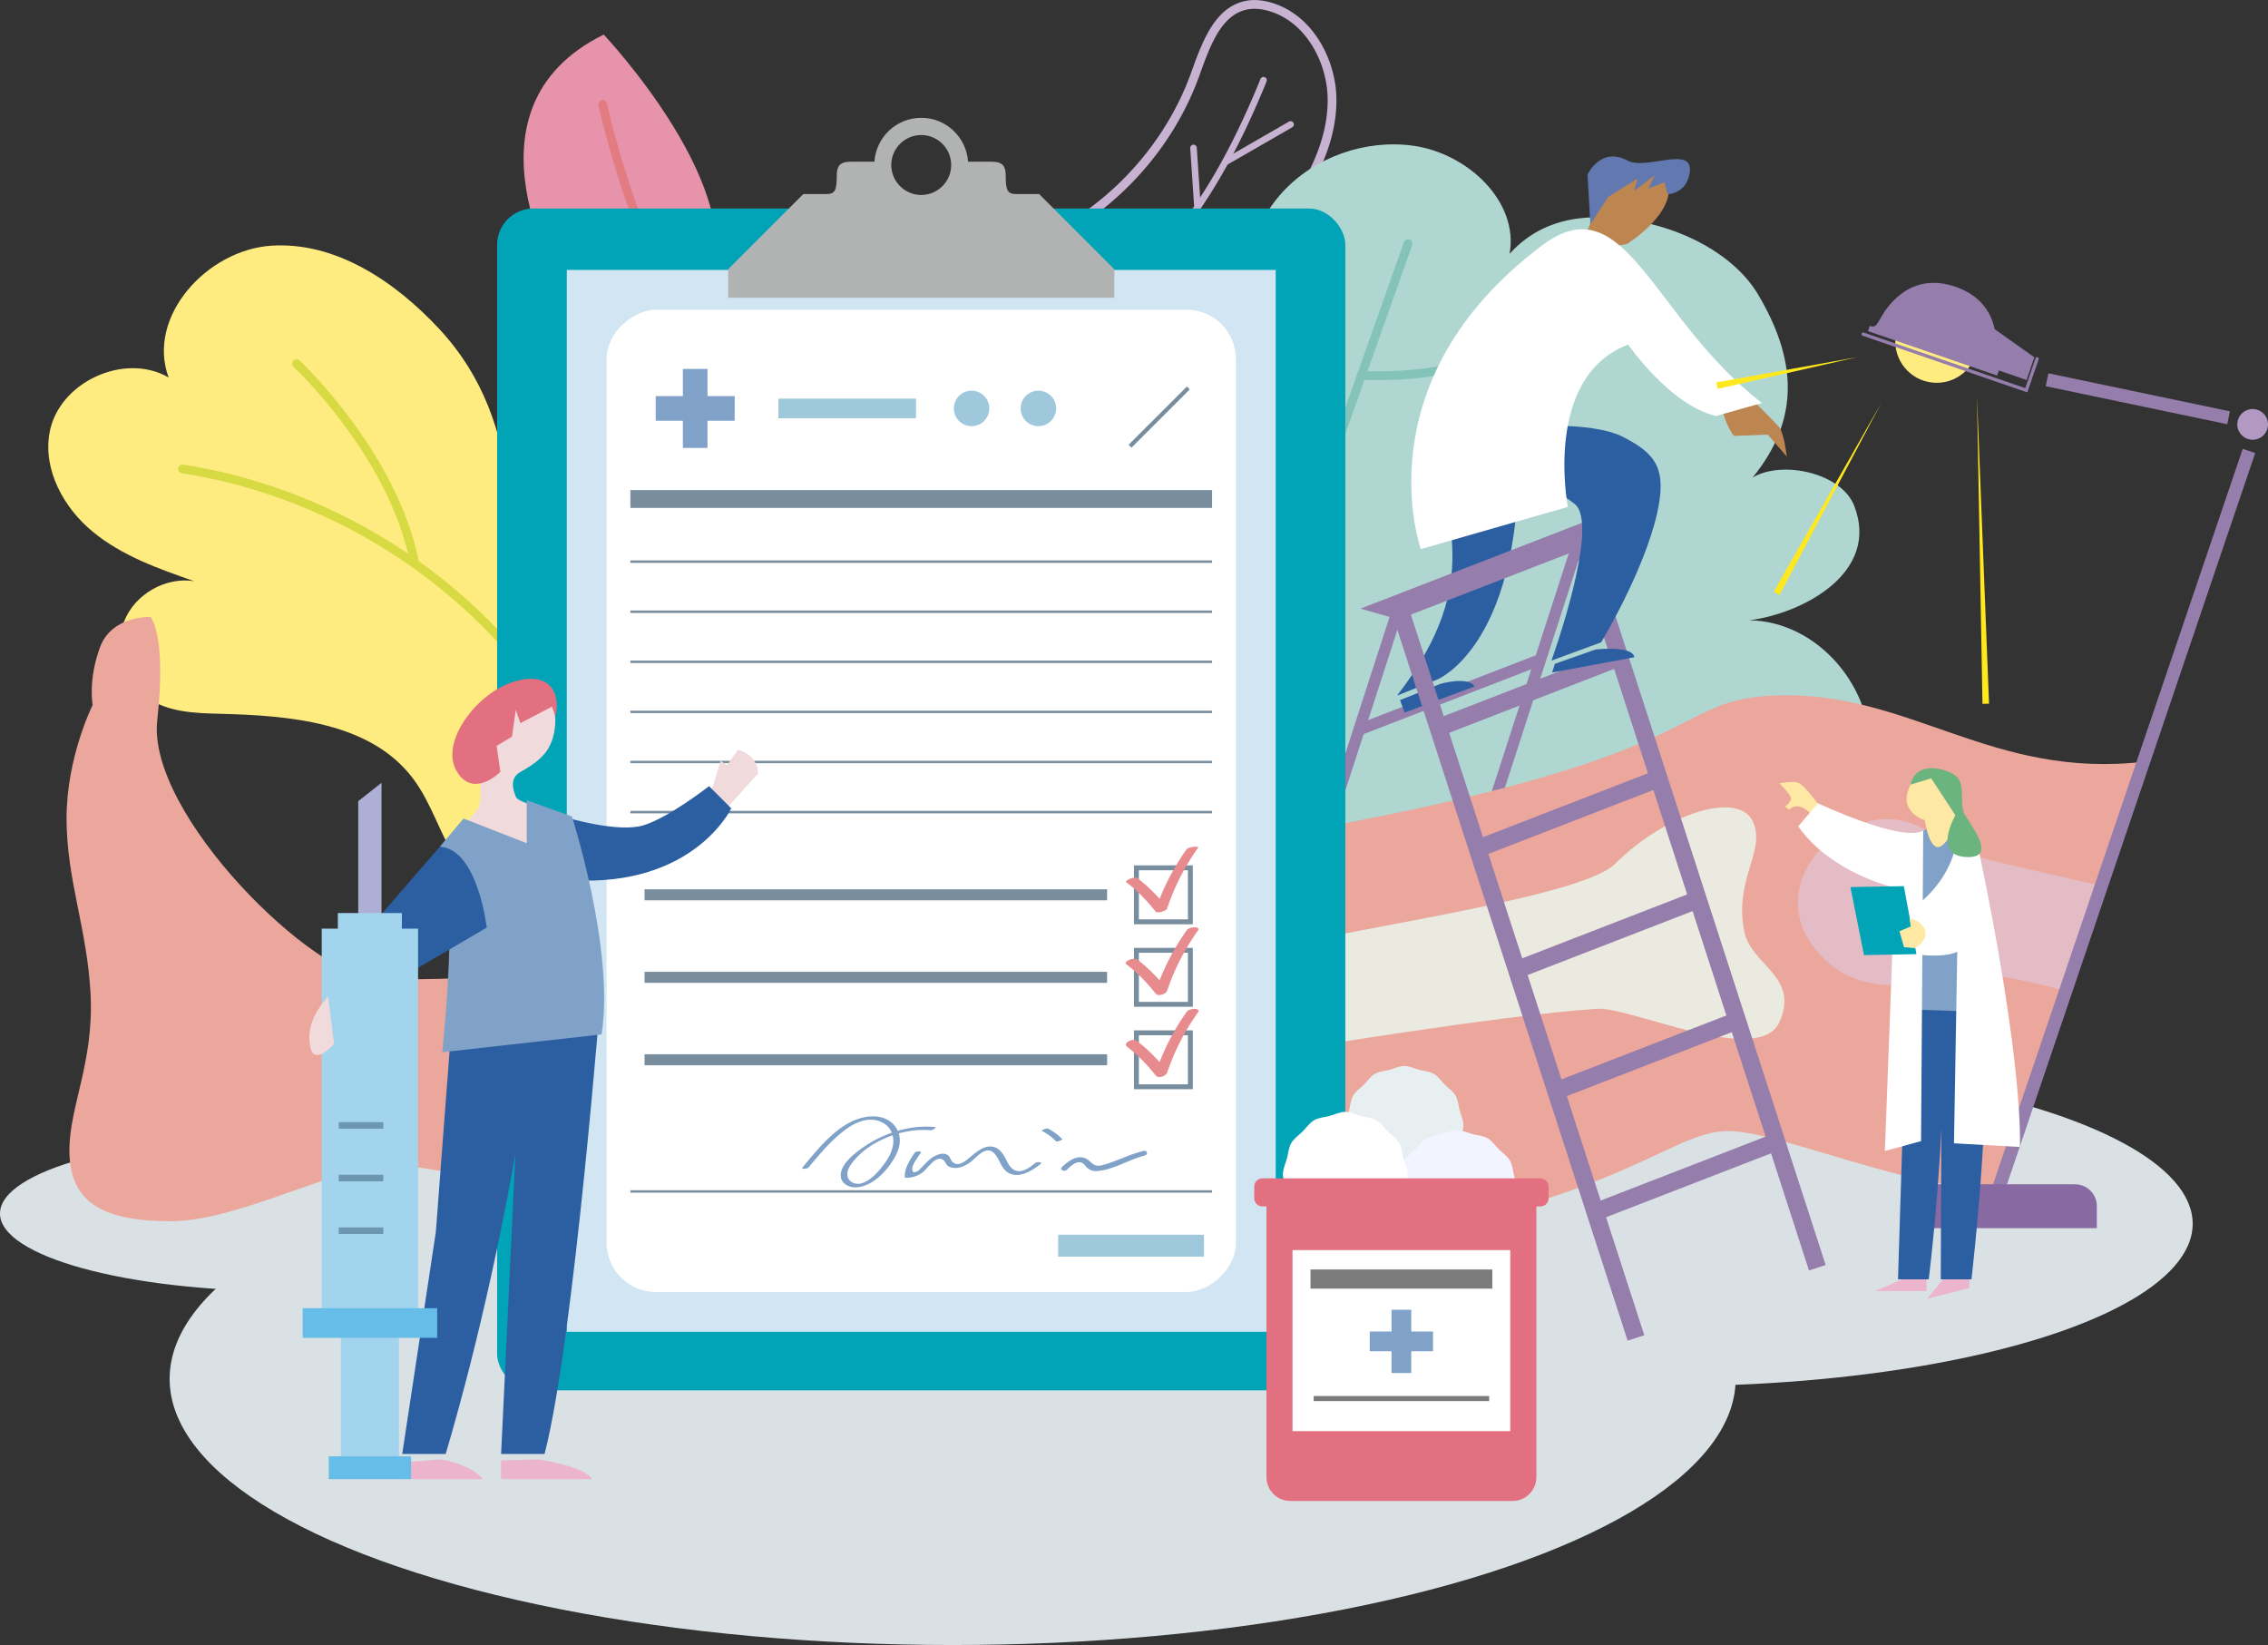 <svg id="b" xmlns="http://www.w3.org/2000/svg" viewBox="0 0 551 399.59"><rect x="0" y="0" width="551" height="399.59" fill="#333333" stroke="none"/><defs><style>.aa,.ab,.ac,.ad,.ae,.am,.an,.h,.j,.m,.n,.p,.q,.r,.s,.x,.z{stroke-width:0}.h{fill:#2c5fa2}.j{fill:#957dac}.m{fill:#d7da42}.n{fill:#c7b2d1}.p{fill:#e27080}.q{fill:#dae1e5}.r{fill:#bd854f}.s{fill:#a3d4ee}.x{fill:#84c4b8}.z{fill:#00a4b6}.aa{fill:#9fc8dd}.ab{fill:#80a2c8}.ac{fill:#fff}.ad{fill:#ffe8a3}.ae{fill:#ffec80}.am{fill:#ecb5cd}.an{fill:#f1dadb}</style></defs><g id="c"><ellipse class="q" cx="231.44" cy="334.93" rx="190.23" ry="64.66"/><ellipse class="q" cx="68.71" cy="294.78" rx="68.71" ry="18.83"/><ellipse class="q" cx="405.33" cy="297.27" rx="127.37" ry="39.44"/><path class="n" d="M275.9 84.39c-.39 0-.77-.21-.95-.58-.27-.53-.05-1.17.47-1.43 15.48-7.82 28.6-19.21 37.94-32.94 6.35-9.34 9.35-17.75 9.18-25.73-.18-8.38-5.1-18.29-14.16-21-1.89-.56-3.63-.71-5.17-.44-6.41 1.13-9.15 8.7-11.57 15.38l-.35.98c-7.07 19.38-22.76 35.42-41.98 42.91a1.06 1.06 0 0 1-1.38-.61c-.21-.55.06-1.17.61-1.38 18.66-7.27 33.89-22.84 40.75-41.65l.35-.97c2.49-6.86 5.59-15.4 13.2-16.75 1.87-.33 3.94-.16 6.15.5 10.03 3.01 15.48 13.85 15.68 23 .18 8.43-2.94 17.25-9.55 26.97-9.54 14.03-22.94 25.66-38.74 33.64-.15.08-.32.11-.48.11Z"/><path class="n" d="M259.45 78.46a.8.8 0 0 1-.31-1.54c19.47-8.21 34.43-26.56 47.09-57.74.17-.41.63-.61 1.04-.44.41.17.61.63.44 1.04-12.83 31.61-28.06 50.23-47.95 58.62-.1.04-.21.06-.31.06Z"/><path class="n" d="M290.89 50.61a.8.8 0 0 1-.8-.75L289.16 36c-.03-.44.3-.82.74-.85.44-.05.82.3.85.74l.93 13.86c.03.44-.3.82-.74.85h-.06Zm6.93-10.52c-.28 0-.55-.14-.69-.4a.8.8 0 0 1 .29-1.09l15.72-9.06a.8.8 0 0 1 1.09.29.8.8 0 0 1-.29 1.09l-15.72 9.06c-.12.07-.26.11-.4.11Z"/><path d="M422.45 218.56c16.31-4.58 30.35-18.35 31.72-34.73 1.37-16.45-12.42-32.91-29.16-33.16 12.87-1.63 31.84-11.52 25.44-27.86-3.09-7.88-17.37-11.12-24.66-6.82 11.87-14.49 10.46-29.07 1.34-44.43-5.88-9.91-18.79-16.26-30.42-17.99-5.81-.86-19.81-3.15-29.96 8.08 2.27-12.7-10.21-24.41-23.41-26.25-11.64-1.62-23.99 2.77-31.78 11.3-7.79 8.52-10.77 20.92-7.68 31.9v148.32l118.58-8.36Z" style="fill:#b0d6d1;stroke-width:0"/><path class="x" d="M314.37 138.45c-.12 0-.24-.02-.36-.06-.55-.2-.85-.81-.65-1.36l27.71-78.17c.2-.56.8-.85 1.36-.65.55.2.85.81.65 1.36l-27.71 78.17c-.16.44-.57.71-1 .71Z"/><path class="x" d="M334.72 92.34c-1.32 0-2.67-.02-4.05-.08-.59-.02-1.05-.52-1.02-1.11.02-.59.55-1.02 1.11-1.02 35.34 1.39 51.58-16.52 51.75-16.69.39-.44 1.07-.49 1.5-.09.44.39.48 1.06.09 1.5-.65.74-15.88 17.49-49.38 17.49Z"/><path class="h" d="M350.27 107.35c-.73 18.53 11.24 32.93-10.85 61.61l9.69-3.87s21.7-8.52 19.76-60.06l-4.65-25.96s-13.17 8.52-13.95 28.28Z"/><path d="M136.54 69.69S109.89 26.52 146.67 8.4c0 0 36.77 38.91 25.05 61.82l-35.17-.53Z" style="fill:#e793ac;stroke-width:0"/><path d="M164.26 75.47c-.37 0-.74-.2-.93-.55-11.67-20.95-17.9-49.04-17.96-49.32-.13-.58.24-1.15.81-1.27.57-.12 1.14.24 1.27.81.06.28 6.23 28.07 17.74 48.74.29.51.1 1.16-.41 1.45-.16.09-.34.14-.52.14Z" style="fill:#e37c81;stroke-width:0"/><path class="ae" d="M130.56 215.27c-2.2-7.5-2.69-15.38-3.16-23.19l-1.77-29.17c-1.79-29.63 2.72-59.69-18.88-82.96-10.69-11.51-25.13-21.28-40.81-20.27-15.68 1.02-30.41 17.27-24.98 32.01-10.77-6.22-26.7 1.16-28.92 13.4-1.63 9.04 3.41 18.24 10.5 24.08s15.96 8.98 24.62 12c-6.95-1.09-14.37 3.15-16.97 9.69-2.6 6.54-.11 14.72 5.69 18.7 4.97 3.41 11.37 3.68 17.39 3.82 17.13.42 36.7 2.02 47.04 15.69 4.5 5.94 6.51 13.4 10.53 19.67 4.02 6.27 11.52 11.56 18.58 9.17"/><path class="m" d="M130.31 166.71c-.32 0-.65-.15-.85-.43-20.45-27.35-51.53-46.06-85.27-51.32-.58-.09-.98-.64-.89-1.22.09-.58.63-.97 1.22-.89 34.29 5.35 65.87 24.36 86.65 52.15.35.47.26 1.14-.22 1.49-.19.14-.42.21-.64.21Z"/><path class="m" d="M100.7 137.65c-.5 0-.94-.35-1.04-.86-5.2-26.01-28.09-47.45-28.33-47.66-.43-.4-.46-1.07-.06-1.51.4-.43 1.07-.46 1.51-.06.24.22 23.63 22.13 28.97 48.81.12.58-.26 1.14-.84 1.25-.07.01-.14.02-.21.02Z"/><path class="j" transform="rotate(-72.06 317.85 215.315)" d="M246.41 213.93h142.94v2.77H246.41z"/><path class="j" transform="rotate(-21.13 352.566 168.592)" d="M328.94 167.22h47.24v2.77h-47.24z"/><path class="h" d="m340.13 170.07 9.85-3.97s6.68-1.91 8.27.64l-17.01 6.36-1.11-3.02Z"/><path class="j" transform="rotate(-72.06 364.75 189.492)" d="M302.53 188.11h124.5v2.77h-124.5z"/><path d="M36.56 149.86s-9.38-.4-12.25 7.34c-2.96 7.96-1.8 14.06-1.8 14.06s-6.34 12.6-6.34 27.53 5.01 26.77 5.83 42.62c.86 16.58-5.14 27.34-5.14 37.98 0 12.6 7.88 17.25 24.68 17.25s40.27-13.68 54.49-13.68c10.71 0 153.08 29.78 217.63 21.31 80.88-10.61 91.18-29.94 106.74-29.52 12.34.33 43.53 14.26 65.12 14.26 0 0 5.87-18.83 15.39-45.03 10.84-29.85 20.25-58.98 20.25-58.98-37.48 4.44-57.3-17.31-89.79-16.06-28.79 1.11-10.43 17.25-146.15 38.14-115.03 17.71-111.69 30.85-193.3 30.85-15.42 0-56.23-40.18-53.72-62.94 2.31-20.98-1.63-25.13-1.63-25.13Z" style="fill:#eba79b;stroke-width:0"/><path d="M423.8 226.38c-2.66-12.79 5.21-19.42 2.13-26.65-3.35-7.89-21.32-2.13-33.58 10.13-8.33 8.33-67.15 15.99-85.81 21.32l3.2 24.52s53.83-9.06 78.34-10.66c7.98-.52 39.32 14.28 44.24 3.2s-6.83-13.73-8.53-21.85Z" style="fill:#ebeae0;stroke-width:0"/><path d="M439.82 228.94c-6.95-10.14-1.4-23.85 11.7-28.67s20.36 5.2 25.58 6.93 33.58 7.99 33.58 7.99l-8.53 25.58s-14.77-4.19-23.45-4.26c-6.67-.05-26.95 9.84-38.88-7.57Z" style="fill:#e4bcc5;stroke-width:0"/><rect class="z" x="120.77" y="50.65" width="206.07" height="287.08" rx="8.82" ry="8.82"/><path style="fill:#d1e6f2;stroke-width:0" d="M137.7 65.57h172.23v257.94H137.7z"/><rect class="ac" x="104.51" y="118.1" width="238.61" height="152.89" rx="11.98" ry="11.98" transform="rotate(90 223.815 194.545)"/><path d="M252.46 47.14h-5.55c-2.13 0-2.58-.84-2.58-4.57 0-2-.62-3.29-3.29-3.29h-5.85c-.42-5.95-5.32-10.66-11.38-10.66s-10.96 4.71-11.38 10.66h-5.85c-2.66 0-3.29 1.29-3.29 3.29 0 3.73-.44 4.57-2.58 4.57h-5.55l-18.25 18.25v6.93h93.8v-6.93l-18.25-18.25Zm-28.65.22c-4.01 0-7.28-3.27-7.28-7.28s3.27-7.28 7.28-7.28 7.28 3.27 7.28 7.28-3.27 7.28-7.28 7.28Z" style="fill:#b1b2b2;stroke-width:0"/><path class="aa" d="M257.07 299.93h35.43v5.32h-35.43z"/><circle class="aa" cx="236.04" cy="99.21" r="4.31"/><circle class="aa" cx="252.27" cy="99.21" r="4.31"/><path d="M153.15 119.04h141.32v4.34H153.15zm0 17.09h141.32v.59H153.15zm0 152.99h141.32v.59H153.15zm0-140.82h141.32v.59H153.15zm0 12.17h141.32v.59H153.15zm0 24.33h141.32v.59H153.15zm0 12.17h141.32v.59H153.15zm0-24.34h141.32v.59H153.15zm3.44 43.39h112.38v2.68H156.59zm133.2 8.49h-14.3v-14.3h14.3v14.3Zm-13.11-1.19h11.92V211.4h-11.92v11.92Zm-120.09 12.74h112.38v2.68H156.59zm133.2 8.49h-14.3v-14.3h14.3v14.3Zm-13.11-1.19h11.92v-11.92h-11.92v11.92Zm-120.09 12.73h112.38v2.68H156.59zm133.2 8.49h-14.3v-14.3h14.3v14.3Zm-13.11-1.19h11.92v-11.92h-11.92v11.92Zm-1.79-154.64-.7-.71 14.16-14.15.7.7-14.16 14.16z" style="fill:#788d9d;stroke-width:0"/><path class="ab" d="M159.3 96.22h19.19v5.98H159.3z"/><path class="ab" transform="rotate(90 168.89 99.21)" d="M159.3 96.22h19.19v5.98H159.3z"/><path class="aa" d="M189.1 96.83h33.45v4.76H189.1z"/><path d="M273.6 214.29c2.73 2.05 5.04 4.48 7.16 7.14.43.54 2.58-.16 2.78-.74a56.98 56.98 0 0 1 7.56-14.82c.25-.35-2.34-.24-2.85.48a56.98 56.98 0 0 0-7.56 14.82l2.78-.74c-2.13-2.66-4.44-5.08-7.16-7.14-.67-.5-3.21.63-2.7 1.01Zm.02 19.94c2.73 2.05 5.04 4.48 7.16 7.14.63.78 2.5.07 2.78-.74 1.77-5.25 4.26-10.09 7.47-14.6.78-1.1-2.12-.92-2.69-.11a58.009 58.009 0 0 0-7.66 15.04c.93-.25 1.85-.5 2.78-.74-2.13-2.66-4.44-5.08-7.16-7.14-.84-.64-3.51.52-2.67 1.15Zm.2 20.04c2.66 2 4.9 4.39 6.97 6.98.67.83 2.49.11 2.78-.74 1.77-5.24 4.27-10.08 7.47-14.59.82-1.15-2.1-1.03-2.71-.17-3.3 4.64-5.83 9.67-7.65 15.06.93-.25 1.85-.5 2.78-.74-2.18-2.73-4.57-5.19-7.36-7.29-.85-.64-3.47.59-2.26 1.5Z" style="fill:#e78b8e;stroke-width:0"/><path class="ab" d="M226 274.57c.45.04 1.88-.73 1.01-.81-2.99-.27-6.01.08-8.9.93-.96-2.17-3.27-3.61-6.28-3.51-7.24.25-12.65 7.38-16.88 12.41-.41.49 1.18.35 1.49-.02 2.06-2.45 4.1-4.95 6.48-7.11 2.35-2.14 5.41-4.54 8.75-4.47 2.16.05 4.19 1.16 4.99 3.15a29.73 29.73 0 0 0-8.38 4.6c-1.69 1.32-4.06 3.46-4.03 5.81.02 1.98 2.08 2.97 3.83 2.86 4.23-.25 8.17-4.72 9.81-8.3.79-1.73.89-3.39.47-4.8 2.59-.71 5.24-.99 7.66-.77Zm-9.11 1.32c.53 2.39-.54 4.68-1.88 6.57-1.35 1.89-3.3 4.22-5.59 4.95-1.4.45-3.2-.14-3.52-1.75-.26-1.27.62-2.55 1.35-3.48 2.28-2.89 5.81-5.1 9.61-6.39 0 .03.02.06.03.1Zm34.58 6.64c-1.53 1.25-3.74 2.91-5.62 1.28-.76-.66-1.14-1.62-1.62-2.49-.65-1.18-1.45-2.38-2.84-2.72-2.56-.62-4.66 1.72-6.47 3.1-1.03.79-2.32 1.6-3.49.57-.49-.43-.57-1.23-1.1-1.63-.93-.69-2.15-.35-3.11.11-1.42.68-2.36 1.89-3.46 2.97-.29.28-.61.7-.98.85-.95.39-1.16.11-1.14-.7.04-1.19 1.39-2.8 2.03-3.78.4-.61-1.22-.46-1.5-.02-1.14 1.75-2.43 3.64-2.36 5.8 0 .19.37.24.49.23 1.46-.07 2.72-.46 3.88-1.36 1.33-1.03 3.27-4.35 5.06-2.92.46.36.55 1.05 1.08 1.42.52.36 1.23.47 1.85.47 1.23-.02 2.37-.59 3.37-1.27 1.23-.84 2.49-2.5 3.94-2.91 2.3-.65 3.17 2.62 4.12 4.01 2.42 3.55 6.59 1.32 9.16-.77.71-.58-.9-.57-1.29-.25Zm6.57-5.86a12.73 12.73 0 0 0-3.35-2.48c-.28-.14-.76.02-1.03.12-.07.02-.72.3-.49.41 1.25.64 2.38 1.47 3.35 2.48.26.27 1.72-.33 1.53-.53Zm19.68 2.92c-2.16.54-4.19 1.4-6.26 2.2-1.21.47-2.43.93-3.69 1.24-1.45.35-2 0-2.97-.91-2.27-2.12-4.77-.55-6.71 1.28-.79.75.47 1.33 1.08.76.9-.84 2.33-2.32 3.72-1.69.51.23.84.85 1.27 1.21.71.59 1.38.84 2.31.78 3.99-.25 7.75-2.79 11.57-3.75 1-.25.7-1.38-.3-1.13Z"/><path class="j" transform="rotate(-17.95 368.75 236.183)" d="M366.55 142.78h4.26v186.74h-4.26z"/><path class="j" transform="rotate(-17.95 412.814 219.131)" d="M410.61 125.73h4.26v186.74h-4.26z"/><path class="j" d="m339.74 150.47-9.21-2.63 53.99-20.91 9.21 2.63-53.99 20.91z"/><path class="j" transform="rotate(-21.18 371.369 168.243)" d="M347.77 166.12h47.24v4.26h-47.24z"/><path class="j" transform="rotate(-21.18 380.81 197.686)" d="M357.23 195.56h47.24v4.26h-47.24z"/><path class="j" transform="rotate(-21.18 390.278 227.134)" d="M366.69 225.01h47.24v4.26h-47.24z"/><path class="j" transform="rotate(-21.18 399.72 256.577)" d="M376.15 254.45h47.24v4.26h-47.24z"/><path class="j" transform="rotate(-21.18 409.192 285.998)" d="M385.61 283.9h47.24v4.26h-47.24z"/><circle class="ae" cx="470.51" cy="82.93" r="10.06"/><path class="j" d="M484.83 81.43c-.79-6.73-5.08-10.17-9.76-11.78s-10.17-1.54-14.94 3.28c-4.2 4.24-3.55 7.06-5.88 6.25l-.43 1.25 31.37 10.79.43-1.25c-2.34-.8-.09-2.62-.79-8.55Z"/><path class="j" d="m482.67 78.6 11.57 8.19-1.9 5.52-14.07-4.84 4.4-8.87z"/><path class="j" d="m492.52 95.31-39.99-13.76a.402.402 0 0 1 .26-.76l39.24 13.5 2.5-7.28a.402.402 0 0 1 .76.26l-2.76 8.03Z"/><path class="j" transform="rotate(-78.17 519.377 96.888)" d="M517.8 74.35h3.2v45.06h-3.2z"/><circle cx="547.27" cy="103.09" r="3.73" style="fill:#b299c3;stroke-width:0"/><path class="j" transform="rotate(-71.25 515.925 199.282)" d="M421.2 197.67h189.5v3.2H421.2z"/><path d="M470.25 287.67h33.85c2.94 0 5.32 2.38 5.32 5.32v5.34h-44.49v-5.34c0-2.94 2.38-5.32 5.32-5.32Z" style="fill:#8969a1;stroke-width:0"/><path d="M355.53 273.29c0 1.26-.61 2.43-.92 3.6-.32 1.21-.39 2.52-1 3.58s-1.73 1.78-2.6 2.65-1.58 1.98-2.65 2.6c-1.06.61-2.37.68-3.58 1s-2.33.92-3.6.92-2.43-.61-3.6-.92-2.52-.39-3.58-1-1.78-1.73-2.65-2.6c-.87-.87-1.98-1.58-2.6-2.65-.61-1.06-.68-2.37-1-3.58-.31-1.17-.92-2.33-.92-3.6s.61-2.43.92-3.6c.32-1.21.39-2.52 1-3.58.62-1.07 1.73-1.78 2.6-2.65s1.58-1.98 2.65-2.6 2.37-.68 3.58-1 2.33-.92 3.6-.92 2.43.61 3.6.92c1.21.32 2.52.39 3.58 1s1.78 1.73 2.65 2.6c.87.87 1.98 1.58 2.6 2.65s.68 2.37 1 3.58c.31 1.17.92 2.33.92 3.6Z" style="fill:#e8eff1;stroke-width:0"/><path d="M368.81 289.33c0 1.31-.63 2.51-.95 3.72-.33 1.25-.4 2.6-1.03 3.69-.64 1.11-1.79 1.84-2.68 2.74-.9.9-1.63 2.04-2.74 2.68-1.09.63-2.45.7-3.69 1.03s-2.41.95-3.72.95-2.51-.63-3.72-.95c-1.25-.33-2.6-.4-3.69-1.03s-1.84-1.79-2.74-2.68-2.04-1.63-2.68-2.74c-.63-1.09-.7-2.45-1.03-3.69-.32-1.2-.95-2.41-.95-3.72s.63-2.51.95-3.72c.33-1.25.4-2.6 1.03-3.69.64-1.11 1.79-1.84 2.68-2.74.9-.9 1.63-2.04 2.74-2.68s2.45-.7 3.69-1.03 2.41-.95 3.72-.95 2.51.63 3.72.95c1.25.33 2.6.4 3.69 1.03 1.11.64 1.84 1.79 2.74 2.68.9.9 2.04 1.63 2.68 2.74s.7 2.45 1.03 3.69c.32 1.2.95 2.41.95 3.72Z" style="stroke-width:0;fill:#f2f4ff"/><path class="ac" d="M341.96 285.23c0 1.33-.64 2.57-.97 3.8-.34 1.27-.41 2.66-1.06 3.77s-1.82 1.88-2.74 2.8-1.67 2.09-2.8 2.74-2.5.72-3.77 1.06c-1.23.33-2.46.97-3.8.97s-2.57-.64-3.8-.97c-1.27-.34-2.66-.41-3.77-1.06s-1.88-1.82-2.8-2.74-2.09-1.67-2.74-2.8-.72-2.5-1.06-3.77c-.33-1.23-.97-2.46-.97-3.8s.64-2.57.97-3.8c.34-1.27.41-2.66 1.06-3.77.65-1.13 1.82-1.88 2.74-2.8.92-.92 1.67-2.09 2.8-2.74s2.5-.72 3.77-1.06 2.46-.97 3.8-.97 2.57.64 3.8.97 2.66.41 3.77 1.06 1.88 1.82 2.8 2.74 2.09 1.67 2.74 2.8.72 2.5 1.06 3.77.97 2.46.97 3.8Z"/><path class="p" d="M374.21 286.22h-67.49c-1.11 0-2.01.9-2.01 2.01v2.82c0 1.11.9 2.01 2.01 2.01h.96v65.74c0 3.2 2.59 5.8 5.8 5.8h53.98c3.2 0 5.8-2.6 5.8-5.8v-65.74h.96c1.11 0 2.01-.9 2.01-2.01v-2.82c0-1.11-.9-2.01-2.01-2.01Z"/><path class="ac" d="M314.01 303.66h52.9v43.98h-52.9z"/><path d="M318.38 308.37h44.17v4.65h-44.17zm.77 30.73h42.63v1.24h-42.63z" style="fill:#7b7b7b;stroke-width:0"/><path class="ab" d="M332.78 323.44h15.37v4.79h-15.37z"/><path class="ab" transform="rotate(90 340.465 325.835)" d="M332.78 323.44h15.37v4.79h-15.37z"/><path class="am" d="M130.85 354.5s11.28 1.68 12.96 4.8h-22.09v-4.56l9.12-.24Zm-32.88.72 9.12-.72s6.96.96 10.32 4.8H97.72l.24-4.08Z"/><path class="an" d="m172.63 192.78 2.44-7.99 1.55 1.11 2.66-3.77s4.88 1.11 4.88 5.77l-7.99 8.88-3.55-3.99Zm-37.77-16.47c-.57 5.49-2.92 8.17-8.45 11.22-2.87 1.59-1.57 4.88-1.01 6.17.55 1.29 9.94 3.5 11.6 6.08 1.66 2.58-9.02 10.5-16.94 10.5s-12.34-2.76-10.68-5.89c1.66-3.13 6.79-6.71 7.16-9.11.37-2.39.39-7.28-.71-8.94s-7.3-9.4 6.58-16.63c11.14-5.8 12.88 2.5 12.45 6.6Z"/><path class="h" d="M146.22 238.31s-6.72 87.04-13.92 114.87h-10.56l5.28-110.73 19.21-4.14Z"/><path class="h" d="M131.57 237.95s-6 56.61-23.29 115.23H97.72l8.16-53.88 4.32-56.84 21.37-4.5Zm6.49-39.25s12.06 3.6 18.18 1.8c6.12-1.8 16.02-9.54 16.02-9.54l5.4 5.4s-9 19.09-38.71 17.46l-.9-15.12Z"/><path class="p" d="m134.1 171.65-7.68 4.01-1.11-3.23-.93 6.52-3.73 2.22.91 6.32s-6.56 6.67-10.61-.14 4.32-18.38 13.16-21.51c8.84-3.13 12.3 1.86 10.83 8.21l-.83-2.39Z"/><path class="ab" d="m112.62 198.83 15.35 5.99v-10.44l10.98 3.96s10.44 32.41 7.2 52.93l-38.71 4.32s4.46-41.28-.59-49.92l5.76-6.84Z"/><path class="h" d="M106.86 205.67 80.8 235.78l3.36 9.48 34.09-19.93s-2.16-19.09-11.39-19.67Z"/><path style="fill:#adb0d4;stroke-width:0" d="M92.69 233.64h-5.66v-39.03l5.66-4.47v43.5z"/><path class="s" d="M82.8 300.46h14.12v56.91H82.8z"/><path class="s" d="M97.64 225.58v-3.79H82.08v3.79h-3.92v94.34h23.41v-94.34h-3.93z"/><path d="M82.29 272.57h10.84v1.6H82.29zm0 12.79h10.84v1.6H82.29zm0 12.79h10.84v1.6H82.29z" style="fill:#6d97b0;stroke-width:0"/><path d="M79.87 353.75h19.99v5.54H79.87zm-6.34-35.97h32.68v7.19H73.53z" style="fill:#66bde8;stroke-width:0"/><path class="an" d="m79.72 242.03 1.44 11.54s-4.8 5.5-5.76.82c-.96-4.67.96-8.52 4.32-12.37Z"/><path class="r" d="M405.45 45.69c.32 7.05-10.15 13.56-10.15 13.56l-11.62 2.22 6.62-18.05s14.67-8.15 15.15 2.27Z"/><path d="m390.69 47.83 7.15-4.47-.83 2.99 5-3.77-1.59 3.23 3.93-1.53.81 2.91s4.3-.08 5.27-4.77c1.58-7.63-10.43-.92-14.99-3.4-6.57-3.56-9.76 3.4-9.76 3.4l.7 12.08 4.32-6.68Z" style="fill:#6278b0;stroke-width:0"/><path class="h" d="M394.45 106.2c7.73 4 10.61 7.55 8.13 18.52-3.2 14.12-13.59 31.31-13.59 31.31l-12.08 4.44s11.93-32.97 5.68-38.02c-12.11-9.78-18.12 2.66-18.12 2.66l4.26-21.32s17.65-1.77 25.71 2.4Z"/><path class="r" d="M424.87 96.23s6.13 6.12 7.34 7.49 1.89 7.19 1.89 7.19l-4.62-5.33-8.21.31s-1.66-1.71-3.14-7.13l6.73-2.53Z"/><path class="ac" d="m345.19 133.38 35.71-10.25s-6.13-31.54 14.66-39.43c0 0 10.13 14.72 21.32 17.35l11.19-3.15c-26.65-20.5-33.14-53.47-53.3-38.38-44.24 33.12-29.58 73.87-29.58 73.87Z"/><path class="h" d="M387.61 157.77s8.93-1.07 9.46 1.87l-19.99 3.73.67-2.13 9.86-3.46Z"/><path class="am" d="m462.26 310.68-6.66 2.93h12.44v-2.93h-5.78zm9.86 0-3.91 4.79 10.22-2.57v-3.11l-6.31.89z"/><path class="ad" d="M463.95 191.08s-1.24 2.44-.53 4.39c1.09 2.99 4.17 3.73 4.17 3.73l1.51 6.84h5.86l.27-16.26-6.44-1.47a4.11 4.11 0 0 0-4.84 2.76Z"/><path class="h" d="m463.24 242.55-2.13 68.22h7.46s4.26-33.04 3.73-67.68l-9.06-.53Z"/><path class="h" d="m471.77 242.55-.27 68.22h7.46s6.13-52.5 1.87-67.68l-9.06-.53Z"/><path class="ab" d="M475.1 200.58s-2.4 5.2-4.26 5.2-2.8-4.4-2.8-4.4l-2.93 1.73-1.07 42.1 15.99.53-.8-41.97-4.13-3.2Z"/><path class="ac" d="M475.5 202.04s.62 9.77-10.3 18.3c0 0-5.33 10.84.89 11.55 6.92.79 9.42-.71 9.42-.71l-.8 46.54 15.99.89s1.33-18.48-10.39-74.17l-4.8-2.4Z"/><path d="m464.13 190.59 5.06-1.51 5.86 8.97s-5.68 9.68 2.58 10.13c8.26.44.44-8.44-.53-10.84-.98-2.4.27-6.57-1.6-8.53s-9.86-4.53-11.37 1.78Z" style="fill:#6bb480;stroke-width:0"/><path class="ad" d="M442.46 196.36s-3.73-5.42-5.6-6.22c-1.17-.5-4.53.13-4.53.13s1.78 1.82 2.58 3.06-1.24 2.58-1.24 2.58l.98.8s2.13-2.66 5.68 1.42l2.13-1.78Z"/><path class="ac" d="m467.24 201.78-.53 75.41-8.79 2.4 2.4-63.95s-15.46-3.46-23.45-14.92l4.8-5.6s20.25 9.59 25.58 6.66Z"/><path class="z" d="m449.55 215.48 12.98-.23 3.06 16.52-12.74.23-3.3-16.52z"/><path class="ad" d="m464.22 225.04-.31-1.97s3.07.47 3.78 2.99-2.44 4.25-2.44 4.25l-2.68-.24-1.1-3.86 2.76-1.18Z"/><path d="m480.3 96.34 2.93 74.59-1.6.05-1.33-74.64zm-29.05-9.59-33.95 7.71-.32-1.57 34.27-6.14zm5.77 11.19-24.7 46.58-1.4-.77 26.1-45.81z" style="fill:#ffe81d;stroke-width:0"/></g></svg>